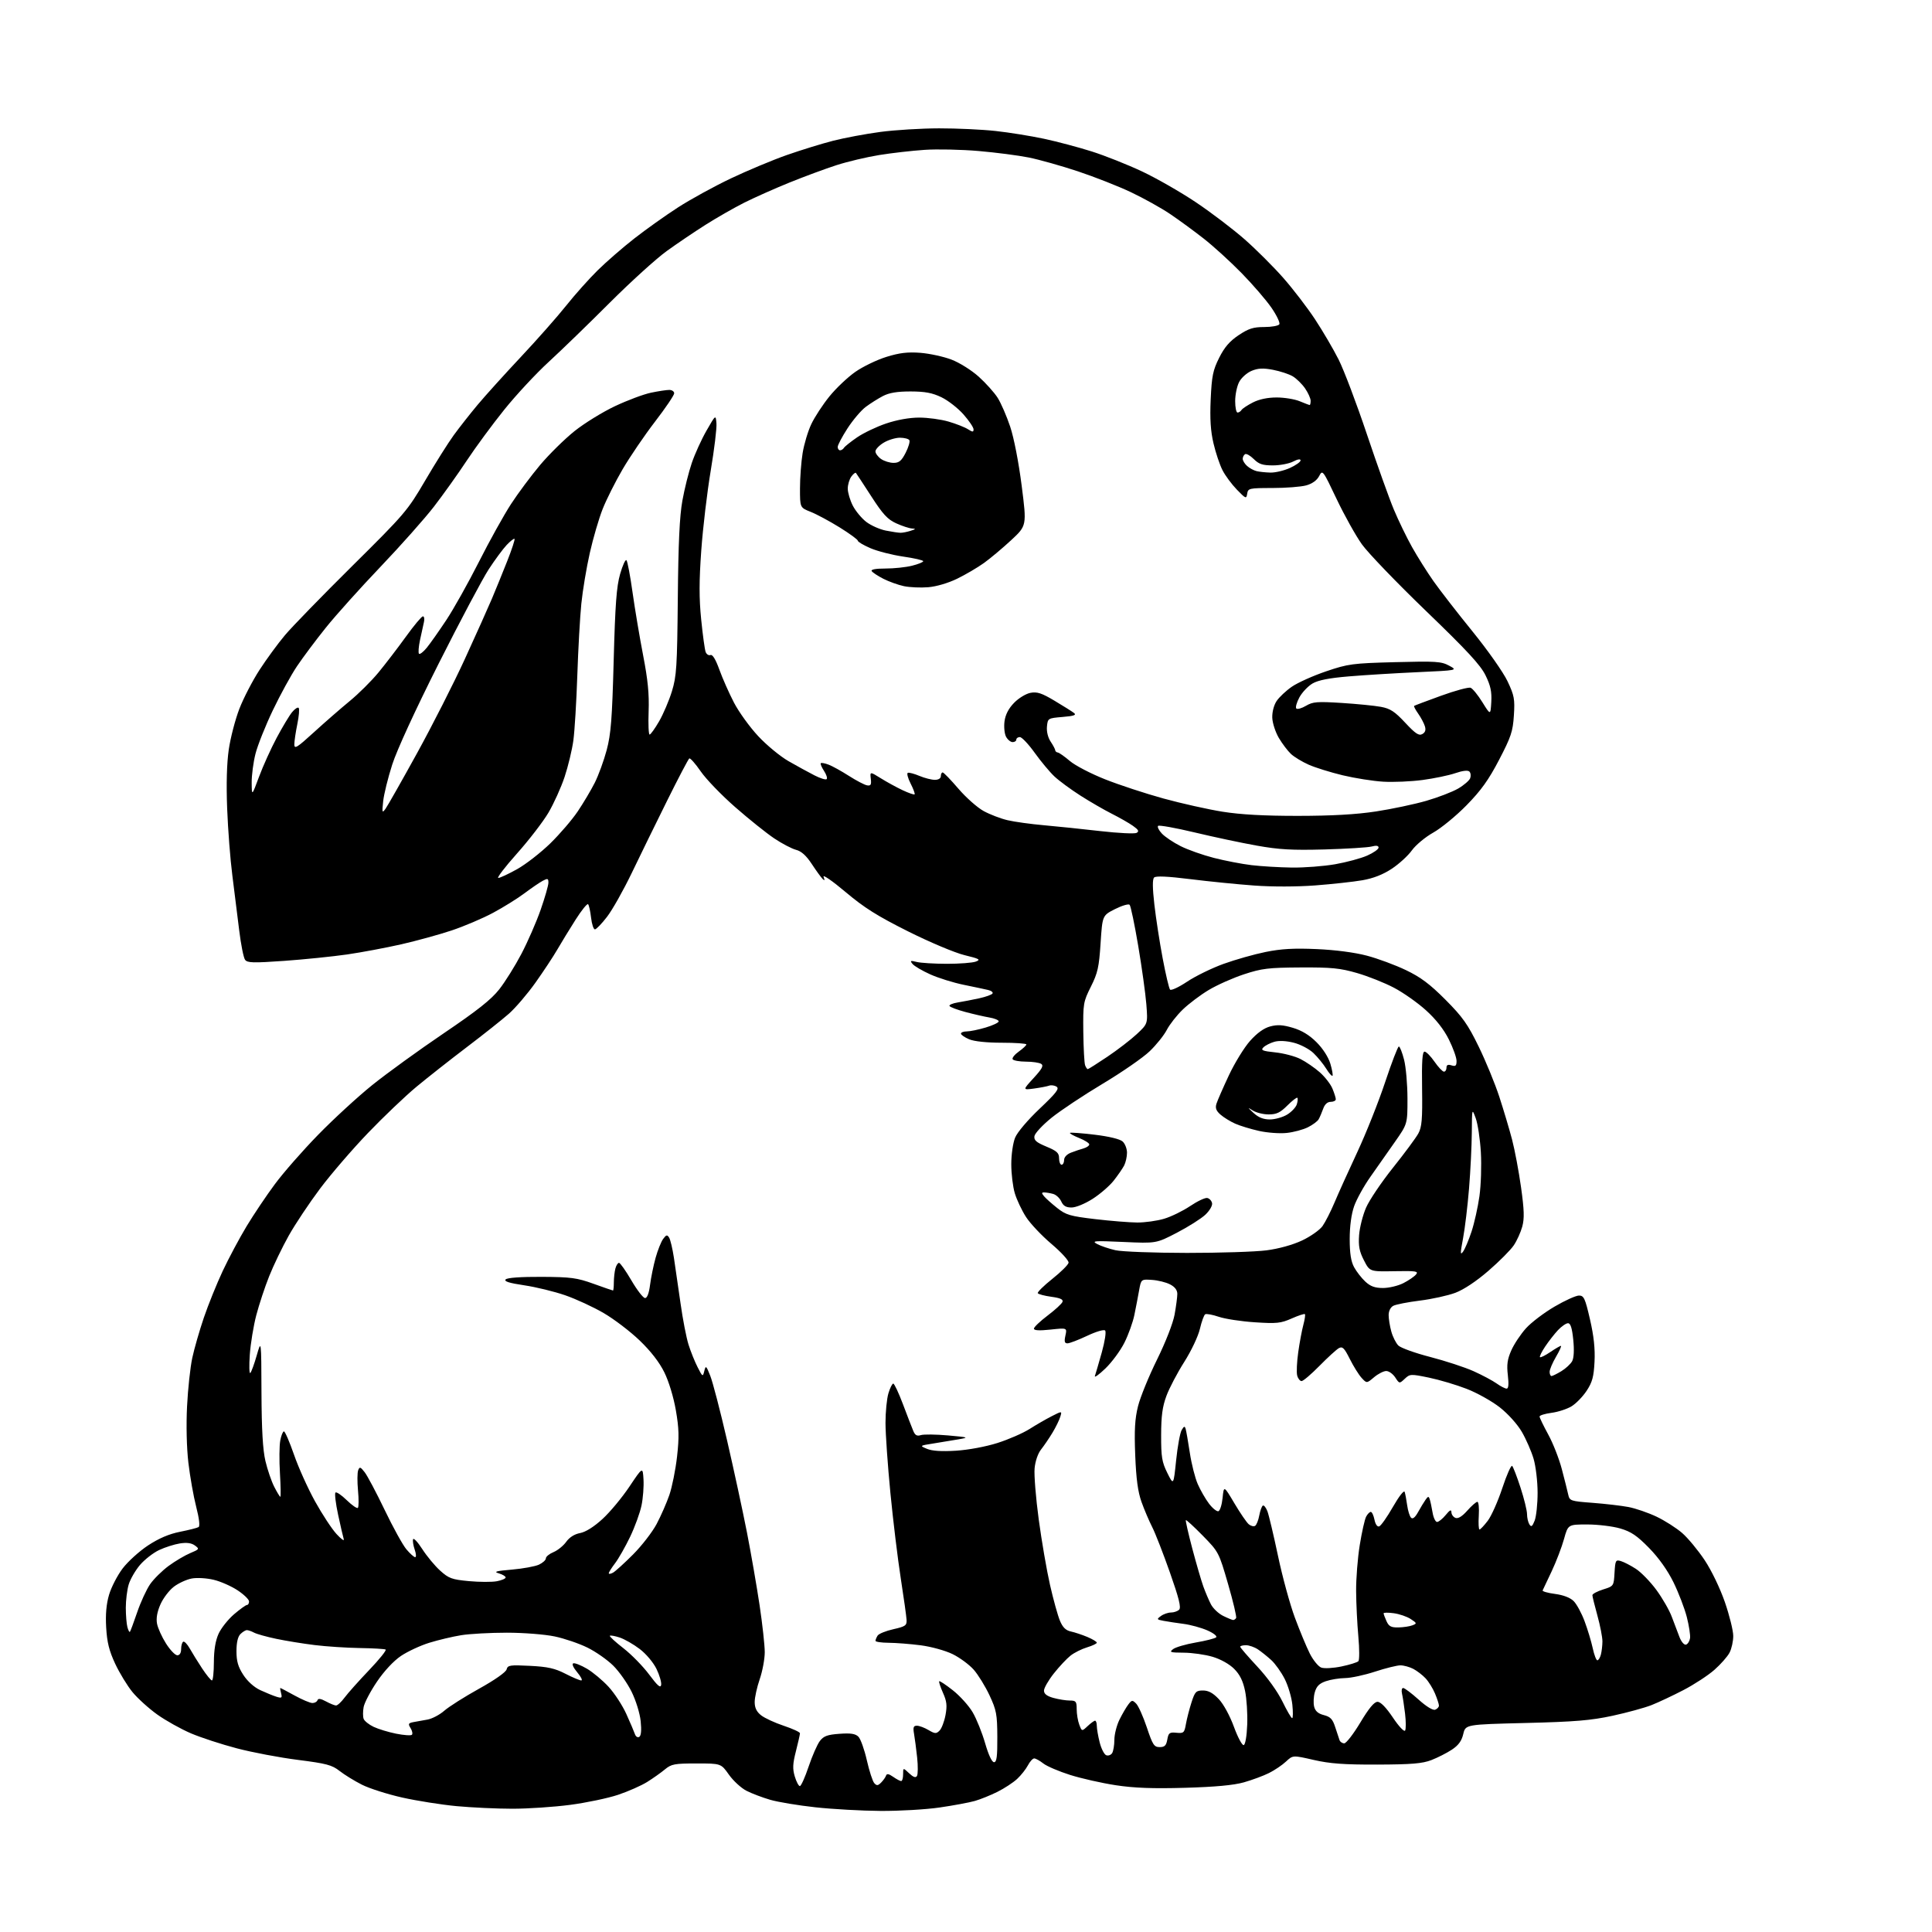 <?xml version="1.0" encoding="UTF-8" standalone="no"?>
<svg 
  version="1.1" 
  xmlns="http://www.w3.org/2000/svg" 
  xmlns:xlink="http://www.w3.org/1999/xlink" 
  xmlns:svg="http://www.w3.org/2000/svg"
  xmlns:rdf="http://www.w3.org/1999/02/22-rdf-syntax-ns#"
  xmlns:cc="http://creativecommons.org/ns#"
  xmlns:dc="http://purl.org/dc/elements/1.1/"
  viewBox="0 0 768 768"
  width="768"
  height="768"
>
<style>svg {background-color: white; }</style>"
<path stroke="none" fill="black" fill-rule="evenodd" d="M350.00,719.87C342.57,719.82 330.94,719.17 324.15,718.43C317.36,717.69 309.27,716.35 306.18,715.45C303.09,714.55 298.83,712.94 296.73,711.86C294.62,710.78 291.48,707.90 289.75,705.45C286.61,701.00 286.61,701.00 276.88,701.00C268.14,701.00 266.87,701.24 264.33,703.35C262.77,704.65 259.60,706.90 257.27,708.35C254.94,709.81 249.74,712.11 245.71,713.46C241.68,714.81 233.10,716.61 226.64,717.46C220.18,718.31 209.86,719.00 203.70,719.00C197.54,719.00 187.55,718.53 181.50,717.97C175.45,717.40 165.72,715.86 159.88,714.55C154.05,713.24 146.85,710.95 143.88,709.45C140.92,707.96 136.93,705.50 135.00,703.99C131.96,701.60 129.78,701.03 118.40,699.58C111.19,698.67 100.32,696.61 94.22,695.01C88.13,693.42 79.90,690.73 75.92,689.04C71.95,687.34 65.93,683.98 62.54,681.57C59.15,679.15 54.71,675.13 52.66,672.63C50.61,670.13 47.52,665.06 45.79,661.37C43.39,656.23 42.55,652.86 42.21,646.99C41.90,641.74 42.26,637.63 43.36,633.92C44.24,630.94 46.66,626.25 48.74,623.50C50.83,620.75 55.37,616.63 58.84,614.34C63.15,611.51 67.18,609.78 71.56,608.91C75.08,608.21 78.40,607.37 78.94,607.04C79.54,606.66 79.18,603.60 77.99,598.97C76.93,594.86 75.54,587.00 74.89,581.50C74.19,575.49 73.98,566.51 74.36,559.00C74.70,552.12 75.64,543.49 76.43,539.80C77.22,536.12 79.29,528.92 81.03,523.80C82.77,518.69 86.15,510.32 88.54,505.22C90.94,500.12 95.21,492.12 98.03,487.45C100.85,482.78 105.90,475.25 109.26,470.73C112.61,466.20 120.33,457.38 126.43,451.13C132.52,444.88 142.22,435.96 148.00,431.31C153.78,426.66 166.54,417.42 176.36,410.77C189.78,401.69 195.27,397.34 198.47,393.26C200.81,390.28 204.77,383.94 207.27,379.17C209.77,374.40 213.21,366.53 214.91,361.67C216.61,356.81 218.00,351.96 218.00,350.89C218.00,349.17 217.72,349.08 215.75,350.13C214.51,350.79 211.25,353.02 208.50,355.08C205.75,357.15 200.12,360.65 196.00,362.86C191.88,365.07 184.45,368.23 179.50,369.88C174.55,371.53 165.55,374.00 159.50,375.38C153.45,376.75 143.78,378.57 138.00,379.41C132.22,380.24 120.97,381.39 113.00,381.96C100.64,382.83 98.34,382.77 97.42,381.53C96.82,380.73 95.77,375.44 95.08,369.79C94.40,364.13 93.17,354.32 92.36,348.00C91.54,341.68 90.62,329.73 90.30,321.44C89.92,311.70 90.15,303.41 90.94,297.94C91.62,293.30 93.51,286.03 95.14,281.79C96.78,277.55 100.39,270.58 103.17,266.29C105.94,262.01 110.49,255.80 113.27,252.50C116.04,249.20 128.08,236.82 140.01,225.00C160.94,204.26 161.97,203.06 169.03,191.00C173.06,184.12 178.16,176.03 180.36,173.00C182.57,169.97 186.81,164.57 189.79,161.00C192.77,157.43 200.53,148.84 207.03,141.91C213.53,134.99 221.65,125.79 225.08,121.47C228.52,117.15 234.14,110.85 237.58,107.46C241.02,104.07 247.59,98.36 252.18,94.78C256.77,91.19 264.57,85.64 269.52,82.45C274.46,79.26 283.90,74.08 290.50,70.94C297.10,67.81 307.11,63.62 312.74,61.64C318.37,59.67 326.69,57.10 331.22,55.94C335.75,54.79 344.19,53.21 349.98,52.44C355.77,51.67 366.26,51.03 373.29,51.02C380.32,51.01 390.45,51.48 395.79,52.07C401.13,52.65 409.77,54.05 415.00,55.16C420.23,56.28 428.77,58.55 434.00,60.21C439.23,61.87 448.21,65.44 453.96,68.14C459.72,70.85 469.40,76.39 475.46,80.46C481.53,84.53 490.24,91.16 494.81,95.18C499.38,99.21 506.29,106.10 510.15,110.50C514.02,114.90 519.69,122.29 522.74,126.92C525.80,131.56 530.02,138.76 532.12,142.92C534.22,147.09 539.26,160.40 543.32,172.50C547.38,184.60 552.21,198.10 554.05,202.50C555.89,206.90 559.16,213.65 561.32,217.50C563.48,221.35 567.31,227.43 569.82,231.00C572.33,234.57 579.31,243.57 585.34,251.00C591.45,258.53 597.61,267.29 599.27,270.82C601.95,276.49 602.21,277.89 601.79,284.41C601.38,290.79 600.66,292.93 595.91,302.05C591.76,310.01 588.75,314.21 583.00,320.08C578.88,324.29 572.91,329.19 569.74,330.97C566.58,332.74 562.75,335.93 561.24,338.04C559.73,340.15 556.15,343.43 553.27,345.33C549.75,347.66 545.94,349.15 541.59,349.91C538.04,350.53 529.59,351.45 522.81,351.97C515.48,352.52 505.65,352.54 498.50,352.01C491.90,351.53 480.49,350.39 473.14,349.47C464.12,348.35 459.46,348.14 458.77,348.83C458.09,349.51 458.13,353.03 458.89,359.67C459.51,365.08 460.99,374.68 462.19,381.00C463.38,387.32 464.70,392.90 465.11,393.38C465.52,393.86 468.56,392.45 471.87,390.25C475.17,388.04 481.70,384.85 486.37,383.16C491.04,381.47 498.57,379.34 503.11,378.42C509.32,377.16 514.37,376.88 523.43,377.28C530.87,377.61 538.52,378.61 543.38,379.90C547.71,381.04 554.69,383.63 558.88,385.64C564.72,388.43 568.39,391.18 574.58,397.39C581.40,404.24 583.46,407.14 587.78,416.00C590.60,421.77 594.30,430.77 596.00,435.99C597.70,441.21 599.99,448.86 601.07,452.99C602.15,457.12 603.76,465.68 604.64,472.00C605.90,481.00 606.00,484.39 605.12,487.60C604.51,489.85 602.99,493.21 601.74,495.05C600.50,496.90 595.97,501.45 591.68,505.16C586.82,509.36 581.85,512.66 578.49,513.92C575.53,515.02 569.19,516.42 564.40,517.01C559.61,517.61 554.86,518.54 553.85,519.08C552.74,519.67 552.00,521.17 552.01,522.79C552.01,524.28 552.49,527.22 553.07,529.31C553.65,531.41 554.91,533.91 555.86,534.86C556.81,535.81 562.52,537.87 568.55,539.42C574.57,540.98 582.32,543.52 585.77,545.07C589.22,546.62 593.34,548.82 594.93,549.95C596.51,551.08 598.31,552.00 598.91,552.00C599.66,552.00 599.81,550.27 599.39,546.66C598.90,542.50 599.20,540.33 600.77,536.79C601.87,534.30 604.49,530.36 606.59,528.03C608.68,525.71 613.79,521.83 617.93,519.41C622.07,516.98 626.45,515.00 627.66,515.00C629.61,515.00 630.10,516.04 632.04,524.45C633.57,531.08 634.11,536.11 633.85,541.29C633.55,547.31 632.96,549.46 630.70,552.88C629.17,555.19 626.48,557.96 624.71,559.03C622.94,560.11 619.36,561.28 616.75,561.62C614.14,561.97 612.00,562.63 612.00,563.09C612.00,563.55 613.55,566.76 615.44,570.22C617.34,573.67 619.77,579.88 620.85,584.00C621.94,588.12 623.08,592.67 623.39,594.11C623.94,596.61 624.31,596.74 633.07,597.40C638.08,597.78 644.50,598.53 647.33,599.06C650.17,599.60 655.19,601.33 658.50,602.90C661.80,604.47 666.39,607.40 668.69,609.40C671.00,611.41 675.02,616.27 677.63,620.19C680.38,624.33 683.76,631.37 685.68,636.91C687.50,642.19 688.99,648.21 688.99,650.30C689.00,652.39 688.34,655.38 687.53,656.94C686.73,658.49 684.01,661.58 681.50,663.79C678.99,666.00 673.46,669.62 669.22,671.82C664.97,674.03 659.25,676.72 656.49,677.81C653.74,678.89 646.77,680.80 640.99,682.05C632.42,683.90 626.12,684.43 606.54,684.91C582.57,685.50 582.57,685.50 581.67,689.31C581.02,692.06 579.76,693.79 577.14,695.52C575.14,696.84 571.48,698.70 569.00,699.66C565.39,701.05 561.14,701.40 547.50,701.45C534.21,701.49 528.69,701.08 522.21,699.60C513.93,697.70 513.93,697.70 511.21,700.24C509.72,701.64 506.68,703.69 504.46,704.80C502.23,705.92 497.73,707.58 494.46,708.51C490.37,709.66 483.00,710.34 471.00,710.68C458.18,711.04 450.83,710.77 443.50,709.65C438.00,708.81 429.85,706.97 425.38,705.56C420.92,704.15 416.12,702.10 414.73,701.00C413.33,699.90 411.70,699.00 411.12,699.00C410.53,699.00 409.40,700.24 408.61,701.75C407.82,703.26 405.90,705.69 404.34,707.14C402.78,708.60 399.25,710.91 396.50,712.28C393.75,713.65 389.70,715.29 387.50,715.91C385.30,716.54 379.00,717.71 373.50,718.51C368.00,719.31 357.43,719.92 350.00,719.87zM317.96,710.00C318.44,710.00 320.01,706.51 321.44,702.25C322.87,697.99 324.89,693.41 325.91,692.07C327.43,690.10 328.90,689.56 333.71,689.21C338.22,688.89 340.02,689.17 341.23,690.37C342.11,691.25 343.61,695.46 344.58,699.73C345.55,704.00 346.88,708.09 347.53,708.82C348.51,709.91 348.99,709.87 350.27,708.59C351.12,707.73 352.00,706.49 352.22,705.83C352.51,704.96 353.30,705.10 355.04,706.31C356.36,707.24 357.79,708.00 358.22,708.00C358.65,708.00 359.00,706.80 359.00,705.33C359.00,702.65 359.00,702.65 361.39,704.90C363.08,706.48 364.00,706.80 364.51,705.98C364.91,705.34 364.94,702.04 364.58,698.65C364.22,695.27 363.66,691.04 363.35,689.25C362.89,686.63 363.11,686.00 364.48,686.00C365.42,686.00 367.50,686.77 369.09,687.72C371.67,689.23 372.17,689.26 373.49,687.94C374.31,687.12 375.37,684.35 375.85,681.78C376.55,678.01 376.36,676.28 374.84,672.90C373.81,670.59 373.14,668.53 373.35,668.32C373.56,668.11 376.02,669.74 378.81,671.95C381.61,674.16 385.14,678.08 386.66,680.68C388.18,683.27 390.40,688.79 391.60,692.94C392.94,697.59 394.30,700.50 395.14,700.50C396.20,700.50 396.49,698.29 396.45,690.48C396.41,681.45 396.10,679.82 393.35,673.93C391.67,670.34 388.85,665.76 387.08,663.74C385.31,661.73 381.53,658.94 378.68,657.54C375.77,656.12 370.20,654.58 366.00,654.03C361.87,653.50 356.14,653.05 353.25,653.03C350.36,653.01 348.01,652.66 348.02,652.25C348.02,651.84 348.41,650.90 348.87,650.17C349.33,649.45 352.14,648.30 355.11,647.64C359.90,646.56 360.49,646.15 360.38,643.96C360.31,642.61 359.28,635.20 358.08,627.50C356.88,619.80 355.02,604.50 353.95,593.50C352.88,582.50 352.00,569.95 352.00,565.62C352.00,561.28 352.52,555.99 353.16,553.87C353.80,551.74 354.66,550.00 355.09,550.00C355.51,550.00 357.25,553.71 358.96,558.25C360.67,562.79 362.50,567.54 363.04,568.81C363.77,570.56 364.52,570.97 366.06,570.48C367.19,570.12 372.02,570.18 376.81,570.60C385.16,571.35 385.32,571.41 381.00,572.16C378.52,572.59 374.02,573.34 371.00,573.81C365.50,574.68 365.50,574.68 368.50,575.94C370.52,576.79 374.29,577.03 380.00,576.68C384.93,576.37 391.86,575.08 396.50,573.61C400.90,572.21 406.64,569.71 409.26,568.05C411.88,566.39 415.86,564.09 418.10,562.95C422.18,560.87 422.18,560.87 421.48,563.18C421.10,564.46 419.71,567.30 418.39,569.50C417.06,571.70 415.02,574.70 413.85,576.18C412.59,577.76 411.54,580.82 411.27,583.68C411.02,586.33 411.76,595.48 412.91,604.00C414.06,612.52 416.08,624.25 417.40,630.05C418.72,635.85 420.49,642.24 421.34,644.26C422.44,646.91 423.65,648.10 425.68,648.54C427.23,648.87 430.19,649.86 432.25,650.72C434.31,651.59 436.00,652.61 436.00,652.99C436.00,653.37 434.26,654.20 432.14,654.84C430.01,655.48 427.04,656.96 425.55,658.14C424.05,659.32 421.06,662.51 418.91,665.23C416.76,667.95 415.00,671.02 415.00,672.04C415.00,673.34 416.13,674.22 418.75,674.95C420.81,675.52 423.74,675.99 425.25,675.99C427.72,676.00 428.00,676.36 428.00,679.43C428.00,681.32 428.46,684.09 429.03,685.58C430.06,688.29 430.06,688.29 432.35,686.15C433.60,684.97 434.94,684.00 435.31,684.00C435.69,684.00 436.00,684.93 436.00,686.06C436.00,687.19 436.51,690.15 437.14,692.64C437.77,695.13 438.94,697.42 439.74,697.73C440.54,698.04 441.60,697.66 442.09,696.90C442.57,696.13 442.98,693.73 442.98,691.57C442.99,689.40 443.91,685.80 445.02,683.57C446.13,681.33 447.71,678.62 448.53,677.55C449.90,675.75 450.15,675.72 451.64,677.21C452.53,678.10 454.43,682.35 455.88,686.66C458.21,693.65 458.77,694.50 460.99,694.50C462.97,694.50 463.59,693.89 464.02,691.50C464.49,688.84 464.90,688.53 467.66,688.80C470.54,689.07 470.81,688.83 471.43,685.30C471.80,683.21 472.79,679.36 473.63,676.75C475.01,672.46 475.45,672.00 478.21,672.00C480.39,672.00 482.19,672.98 484.51,675.44C486.39,677.44 488.91,682.06 490.52,686.48C492.05,690.65 493.79,693.90 494.40,693.70C495.04,693.49 495.62,690.09 495.79,685.54C495.96,681.25 495.57,675.23 494.93,672.16C494.10,668.17 492.86,665.66 490.58,663.38C488.69,661.49 485.22,659.55 482.02,658.60C479.06,657.72 473.91,656.99 470.57,656.97C465.16,656.94 464.70,656.78 466.34,655.54C467.35,654.78 471.40,653.60 475.34,652.92C479.28,652.25 482.92,651.32 483.43,650.87C483.95,650.40 482.44,649.21 479.93,648.10C477.49,647.04 473.25,645.87 470.50,645.52C467.75,645.16 464.18,644.62 462.56,644.31C459.78,643.79 459.72,643.68 461.50,642.38C462.53,641.62 464.33,641.00 465.49,641.00C466.65,641.00 468.11,640.49 468.73,639.87C469.58,639.02 468.64,635.25 465.06,625.09C462.42,617.58 459.25,609.45 458.01,607.02C456.77,604.59 454.86,600.10 453.77,597.05C452.33,593.04 451.64,587.90 451.27,578.50C450.87,568.49 451.13,564.01 452.38,559.00C453.27,555.42 456.66,547.10 459.92,540.50C463.36,533.52 466.29,526.02 466.92,522.57C467.51,519.30 468.00,515.60 468.00,514.34C468.00,512.83 467.02,511.54 465.11,510.56C463.52,509.73 460.28,508.93 457.91,508.78C453.61,508.50 453.61,508.50 452.80,513.00C452.36,515.48 451.52,519.85 450.93,522.72C450.35,525.59 448.57,530.54 446.98,533.72C445.39,536.90 441.98,541.52 439.40,544.00C436.82,546.48 434.95,547.80 435.25,546.95C435.54,546.10 436.77,541.89 437.98,537.59C439.21,533.17 439.79,529.39 439.30,528.90C438.81,528.41 435.69,529.33 432.13,531.02C428.66,532.66 425.15,534.00 424.33,534.00C423.19,534.00 423.00,533.28 423.52,530.91C424.20,527.82 424.20,527.82 417.60,528.53C413.09,529.01 411.00,528.89 411.00,528.15C411.00,527.55 413.44,525.23 416.41,522.98C419.39,520.73 422.06,518.28 422.35,517.53C422.73,516.54 421.51,515.98 417.94,515.49C415.22,515.12 412.80,514.48 412.54,514.07C412.29,513.67 414.88,511.11 418.28,508.40C421.69,505.69 424.61,502.80 424.77,501.97C424.93,501.14 421.93,497.84 417.98,494.49C414.09,491.20 409.53,486.37 407.86,483.77C406.18,481.17 404.18,476.93 403.41,474.36C402.63,471.79 402.00,466.59 402.00,462.81C402.00,458.93 402.67,454.32 403.53,452.22C404.41,450.08 408.56,445.19 413.28,440.72C419.90,434.45 421.21,432.75 420.00,431.98C419.18,431.45 417.85,431.26 417.05,431.56C416.25,431.85 413.55,432.37 411.05,432.71C406.50,433.32 406.50,433.32 410.88,428.54C414.28,424.83 414.95,423.58 413.88,422.90C413.12,422.42 410.39,422.02 407.81,422.02C405.23,422.01 402.86,421.58 402.55,421.08C402.23,420.57 403.33,419.19 404.99,418.01C406.64,416.83 408.00,415.56 408.00,415.18C408.00,414.81 403.61,414.50 398.25,414.50C392.24,414.50 387.25,413.97 385.25,413.13C383.46,412.37 382.00,411.36 382.00,410.88C382.00,410.40 383.04,410.00 384.32,410.00C385.59,410.00 388.97,409.31 391.82,408.46C394.67,407.61 397.00,406.51 397.00,406.01C397.00,405.50 395.31,404.80 393.25,404.46C391.19,404.11 386.90,403.12 383.72,402.27C380.55,401.42 377.72,400.36 377.45,399.91C377.17,399.47 378.64,398.83 380.72,398.49C382.80,398.15 386.64,397.41 389.25,396.84C391.87,396.27 394.25,395.41 394.54,394.93C394.84,394.45 394.05,393.82 392.79,393.53C391.53,393.23 387.16,392.31 383.07,391.47C378.99,390.64 373.03,388.78 369.84,387.35C366.64,385.91 363.46,384.05 362.76,383.20C361.66,381.86 361.87,381.76 364.41,382.39C366.01,382.79 371.41,383.12 376.41,383.13C381.41,383.13 386.57,382.74 387.89,382.25C389.96,381.47 389.37,381.13 383.39,379.68C379.55,378.74 369.64,374.57 361.00,370.25C348.73,364.11 343.54,360.85 336.07,354.55C330.88,350.18 326.97,347.48 327.38,348.55C327.93,350.00 327.83,350.21 326.99,349.38C326.36,348.76 324.42,346.08 322.68,343.43C320.49,340.10 318.55,338.36 316.44,337.82C314.76,337.39 310.85,335.34 307.76,333.27C304.67,331.20 297.70,325.62 292.28,320.87C286.85,316.13 280.68,309.73 278.56,306.65C276.44,303.58 274.39,301.26 274.01,301.49C273.62,301.73 269.67,309.26 265.23,318.21C260.78,327.17 254.44,340.12 251.14,347.00C247.83,353.88 243.41,361.72 241.31,364.44C239.22,367.16 237.05,369.41 236.50,369.44C235.95,369.47 235.26,367.38 234.96,364.79C234.66,362.20 234.13,359.79 233.77,359.44C233.41,359.08 231.16,361.87 228.77,365.64C226.37,369.41 223.11,374.75 221.52,377.50C219.93,380.25 216.02,386.16 212.84,390.64C209.66,395.11 204.91,400.67 202.28,402.98C199.65,405.30 192.10,411.29 185.50,416.30C178.90,421.31 169.90,428.40 165.50,432.05C161.10,435.71 152.46,443.94 146.31,450.35C140.15,456.76 131.57,466.72 127.25,472.47C122.93,478.23 117.31,486.67 114.76,491.22C112.21,495.77 108.72,503.01 107.01,507.30C105.29,511.59 102.99,518.57 101.88,522.80C100.77,527.04 99.61,534.10 99.30,538.50C98.99,542.90 99.08,546.18 99.50,545.78C99.92,545.39 101.07,542.24 102.06,538.78C103.86,532.50 103.86,532.50 103.94,553.50C104.00,568.28 104.47,576.36 105.51,580.78C106.33,584.24 107.90,588.85 109.02,591.03C110.13,593.21 111.22,595.00 111.44,595.00C111.66,595.00 111.59,590.79 111.28,585.64C110.97,580.50 111.03,574.65 111.41,572.64C111.78,570.64 112.44,569.00 112.87,569.00C113.30,569.00 115.10,573.16 116.87,578.25C118.63,583.34 122.39,591.68 125.22,596.79C128.05,601.90 131.89,607.75 133.76,609.79C135.63,611.83 136.93,612.76 136.65,611.85C136.37,610.95 135.36,606.56 134.40,602.11C133.44,597.65 132.97,593.70 133.35,593.32C133.73,592.94 135.74,594.30 137.83,596.34C139.92,598.37 141.91,599.75 142.26,599.40C142.62,599.05 142.64,595.93 142.31,592.46C141.99,588.99 142.02,585.39 142.38,584.46C142.95,582.97 143.27,583.07 144.95,585.22C146.01,586.56 149.59,593.31 152.90,600.20C156.20,607.10 160.10,614.15 161.54,615.87C162.99,617.59 164.56,619.00 165.04,619.00C165.51,619.00 165.43,617.66 164.86,616.02C164.29,614.38 163.99,612.52 164.21,611.87C164.42,611.23 166.07,612.99 167.87,615.80C169.67,618.60 172.86,622.45 174.97,624.35C178.38,627.43 179.62,627.89 186.38,628.52C190.54,628.91 195.54,628.93 197.48,628.57C199.42,628.21 201.00,627.53 201.00,627.06C201.00,626.60 199.76,625.86 198.25,625.42C196.08,624.79 197.18,624.48 203.50,623.94C207.90,623.56 212.74,622.67 214.25,621.97C215.76,621.26 217.00,620.13 217.00,619.46C217.00,618.79 218.36,617.68 220.03,616.99C221.69,616.30 223.96,614.46 225.07,612.91C226.35,611.11 228.36,609.83 230.59,609.42C232.81,609.00 236.10,606.94 239.50,603.82C242.47,601.11 247.28,595.32 250.20,590.96C255.50,583.04 255.50,583.04 255.80,588.10C255.97,590.88 255.62,595.54 255.01,598.45C254.41,601.36 252.37,606.97 250.48,610.91C248.58,614.86 245.90,619.57 244.52,621.39C243.13,623.20 242.00,625.01 242.00,625.39C242.00,625.78 242.77,625.67 243.70,625.15C244.64,624.62 248.22,621.37 251.66,617.92C255.10,614.47 259.30,609.04 261.00,605.85C262.70,602.66 264.98,597.45 266.08,594.28C267.17,591.10 268.55,584.23 269.14,579.00C270.01,571.27 269.92,567.84 268.66,560.59C267.76,555.39 265.86,549.12 264.09,545.54C262.13,541.54 258.70,537.11 254.28,532.87C250.55,529.28 244.12,524.38 240.00,521.98C235.88,519.57 228.99,516.39 224.69,514.90C220.40,513.41 213.07,511.62 208.41,510.93C202.32,510.02 200.24,509.36 201.02,508.58C201.69,507.91 207.06,507.53 215.30,507.57C227.00,507.63 229.34,507.95 235.93,510.32C240.01,511.79 243.50,513.00 243.68,513.00C243.85,513.00 244.01,511.54 244.01,509.75C244.02,507.96 244.30,505.49 244.63,504.25C244.96,503.01 245.61,502.00 246.07,502.00C246.53,502.00 248.75,505.15 251.00,509.00C253.25,512.85 255.69,516.00 256.42,516.00C257.26,516.00 257.98,514.11 258.41,510.75C258.78,507.86 259.77,503.02 260.61,500.00C261.45,496.98 262.80,493.60 263.61,492.50C264.85,490.82 265.22,490.74 265.99,491.98C266.49,492.79 267.34,496.38 267.89,499.97C268.44,503.56 269.62,511.68 270.51,518.00C271.39,524.33 272.83,531.75 273.70,534.50C274.56,537.25 276.19,541.30 277.32,543.50C279.29,547.36 279.38,547.41 279.97,545.01C280.55,542.68 280.71,542.81 282.34,546.90C283.31,549.31 286.31,560.85 289.01,572.53C291.71,584.22 295.27,600.69 296.92,609.14C298.57,617.59 300.83,630.65 301.96,638.17C303.08,645.69 304.00,654.06 304.00,656.77C304.00,659.47 303.10,664.30 302.00,667.50C300.90,670.70 300.00,674.78 300.00,676.58C300.00,678.90 300.75,680.44 302.55,681.86C303.96,682.97 308.01,684.84 311.55,686.02C315.10,687.20 318.00,688.54 318.00,689.00C318.00,689.46 317.28,692.66 316.40,696.10C315.11,701.14 315.02,703.11 315.94,706.18C316.57,708.28 317.48,710.00 317.96,710.00zM534.36,693.00C535.15,693.00 538.01,689.29 540.74,684.75C544.17,679.02 546.27,676.50 547.59,676.50C548.82,676.50 550.99,678.73 553.69,682.75C556.05,686.27 558.17,688.53 558.55,687.93C558.91,687.33 558.91,684.30 558.53,681.17C558.16,678.05 557.61,674.49 557.32,673.25C557.02,672.01 557.23,671.00 557.78,671.00C558.33,671.00 561.09,673.07 563.90,675.60C567.01,678.40 569.61,679.98 570.51,679.63C571.33,679.32 572.00,678.58 572.00,678.00C572.00,677.41 571.30,675.27 570.45,673.23C569.60,671.19 567.91,668.47 566.70,667.17C565.49,665.87 563.28,664.18 561.80,663.40C560.31,662.63 558.01,662.00 556.68,662.00C555.35,662.00 550.81,663.12 546.60,664.50C542.38,665.88 537.04,667.03 534.72,667.06C532.40,667.09 528.94,667.65 527.03,668.31C524.45,669.20 523.34,670.31 522.66,672.68C522.16,674.43 522.04,677.01 522.39,678.41C522.84,680.20 523.98,681.20 526.26,681.78C528.87,682.45 529.75,683.39 530.77,686.56C531.47,688.73 532.25,691.06 532.49,691.75C532.74,692.44 533.58,693.00 534.36,693.00zM254.12,690.43C254.86,689.97 255.05,687.81 254.68,684.20C254.36,681.08 252.79,675.98 251.08,672.52C249.42,669.13 246.13,664.46 243.78,662.13C241.42,659.79 236.80,656.56 233.50,654.94C230.20,653.31 224.35,651.32 220.50,650.51C216.58,649.69 208.21,649.03 201.50,649.02C194.90,649.02 186.72,649.47 183.32,650.02C179.92,650.57 174.23,651.92 170.67,653.02C167.11,654.12 162.04,656.48 159.39,658.26C156.47,660.23 152.74,664.23 149.87,668.46C147.27,672.29 144.88,676.84 144.55,678.57C144.23,680.31 144.23,682.43 144.56,683.29C144.89,684.14 146.67,685.57 148.53,686.45C150.38,687.33 154.41,688.55 157.47,689.17C160.54,689.78 163.36,689.98 163.74,689.60C164.11,689.22 163.88,688.04 163.22,686.97C162.17,685.29 162.30,684.98 164.25,684.58C165.49,684.34 168.01,683.88 169.87,683.57C171.72,683.26 174.75,681.67 176.60,680.05C178.45,678.43 184.67,674.49 190.42,671.30C196.61,667.87 201.09,664.73 201.38,663.62C201.83,661.93 202.71,661.79 210.69,662.20C217.70,662.55 220.57,663.19 224.72,665.32C227.59,666.80 230.44,668.00 231.06,668.00C231.67,668.00 230.96,666.55 229.48,664.79C227.88,662.89 227.23,661.42 227.90,661.20C228.52,660.99 230.96,661.96 233.32,663.34C235.68,664.73 239.54,667.95 241.89,670.50C244.25,673.05 247.43,677.92 248.97,681.32C250.51,684.72 252.04,688.32 252.38,689.31C252.72,690.34 253.48,690.82 254.12,690.43zM513.65,683.00C514.00,683.00 514.03,680.59 513.73,677.64C513.42,674.69 512.05,670.08 510.68,667.39C509.31,664.70 506.91,661.33 505.34,659.90C503.78,658.48 501.39,656.56 500.03,655.65C498.67,654.74 496.53,654.00 495.28,654.00C494.02,654.00 493.00,654.27 493.00,654.61C493.00,654.94 496.05,658.47 499.77,662.46C503.78,666.75 507.86,672.42 509.78,676.36C511.56,680.01 513.30,683.00 513.65,683.00zM133.56,677.96C134.15,677.98 135.68,676.57 136.98,674.81C138.28,673.06 142.66,668.15 146.72,663.90C150.78,659.65 153.74,655.97 153.30,655.72C152.86,655.47 148.22,655.20 143.00,655.12C137.78,655.04 129.71,654.51 125.08,653.94C120.45,653.37 113.56,652.25 109.77,651.45C105.97,650.65 102.03,649.55 101.00,649.00C99.97,648.45 98.68,648.00 98.14,648.00C97.59,648.00 96.44,648.71 95.57,649.57C94.54,650.60 94.00,652.95 94.00,656.37C94.00,660.37 94.64,662.59 96.72,665.79C98.37,668.35 101.01,670.72 103.47,671.86C105.69,672.89 108.58,674.07 109.90,674.48C111.99,675.13 112.22,674.96 111.74,673.11C111.44,671.95 111.30,671.00 111.43,671.00C111.57,671.00 114.11,672.34 117.09,673.98C120.07,675.62 123.25,676.97 124.17,676.98C125.08,676.99 126.00,676.49 126.21,675.86C126.48,675.07 127.49,675.21 129.55,676.32C131.17,677.20 132.98,677.94 133.56,677.96zM262.82,669.78C263.00,668.77 262.17,665.91 260.97,663.43C259.73,660.88 256.86,657.46 254.32,655.52C251.86,653.64 248.28,651.59 246.36,650.95C244.44,650.32 242.67,650.00 242.43,650.24C242.19,650.48 244.61,652.71 247.81,655.19C251.01,657.68 255.62,662.39 258.06,665.67C261.39,670.13 262.58,671.17 262.82,669.78zM84.25,668.00C84.66,668.00 85.01,664.74 85.02,660.75C85.04,655.88 85.65,652.17 86.89,649.44C87.90,647.21 90.67,643.73 93.04,641.69C95.42,639.66 97.73,638.00 98.18,638.00C98.63,638.00 99.00,637.37 99.00,636.59C99.00,635.82 96.96,633.84 94.47,632.19C91.97,630.53 87.69,628.64 84.94,627.99C82.16,627.32 78.29,627.09 76.22,627.48C74.18,627.86 70.98,629.32 69.13,630.73C67.28,632.13 64.87,635.29 63.79,637.74C62.47,640.72 62.02,643.28 62.42,645.43C62.75,647.20 64.36,650.75 65.99,653.32C67.62,655.90 69.64,658.00 70.48,658.00C71.42,658.00 72.00,657.08 72.00,655.56C72.00,654.22 72.37,652.89 72.82,652.61C73.27,652.34 74.44,653.55 75.43,655.30C76.42,657.06 78.64,660.64 80.36,663.25C82.09,665.86 83.84,668.00 84.25,668.00zM533.28,662.44C536.53,661.76 539.55,660.82 539.98,660.35C540.42,659.88 540.41,655.45 539.96,650.50C539.51,645.55 539.11,637.45 539.08,632.50C539.04,627.55 539.69,619.29 540.53,614.14C541.36,609.00 542.50,603.94 543.06,602.89C543.61,601.85 544.45,601.00 544.91,601.00C545.37,601.00 546.03,602.39 546.37,604.09C546.74,605.93 547.49,607.01 548.24,606.77C548.93,606.55 551.40,603.06 553.71,599.01C556.14,594.77 558.12,592.25 558.38,593.07C558.63,593.86 559.08,596.26 559.38,598.41C559.68,600.57 560.37,602.77 560.92,603.32C561.58,603.98 562.52,603.22 563.71,601.08C564.69,599.30 566.03,597.10 566.68,596.18C567.69,594.74 567.93,594.71 568.35,596.00C568.62,596.83 569.12,599.19 569.47,601.25C569.81,603.31 570.62,605.00 571.26,605.00C571.90,605.00 573.44,603.76 574.68,602.25C576.34,600.22 576.94,599.93 576.96,601.14C576.98,602.05 577.71,603.06 578.58,603.39C579.62,603.79 581.24,602.79 583.27,600.50C584.97,598.58 586.78,597.00 587.28,597.00C587.78,597.00 588.03,599.48 587.84,602.50C587.65,605.53 587.78,608.00 588.13,608.00C588.48,608.00 589.95,606.44 591.40,604.54C592.85,602.64 595.46,596.78 597.20,591.52C598.94,586.26 600.70,582.30 601.11,582.73C601.53,583.15 603.03,587.04 604.44,591.38C605.85,595.71 607.01,600.44 607.02,601.88C607.02,603.32 607.45,605.16 607.96,605.97C608.70,607.13 609.12,606.83 610.05,604.47C610.69,602.83 611.22,597.84 611.22,593.37C611.21,588.86 610.50,582.85 609.62,579.87C608.75,576.92 606.66,572.14 604.99,569.25C603.23,566.20 599.55,562.10 596.23,559.48C593.08,557.00 587.12,553.67 583.00,552.08C578.88,550.48 572.13,548.48 568.02,547.63C560.79,546.14 560.46,546.16 558.41,548.09C556.28,550.08 556.28,550.08 554.62,547.54C553.70,546.14 552.10,545.00 551.05,545.00C550.01,545.00 547.83,546.11 546.22,547.47C543.29,549.94 543.29,549.94 541.25,547.72C540.14,546.50 538.03,543.13 536.58,540.23C534.38,535.84 533.66,535.12 532.22,535.91C531.28,536.43 527.81,539.59 524.53,542.93C521.25,546.27 518.04,549.00 517.40,549.00C516.76,549.00 515.97,548.00 515.65,546.78C515.33,545.55 515.52,541.39 516.07,537.53C516.61,533.66 517.53,528.77 518.10,526.65C518.67,524.53 518.95,522.61 518.72,522.39C518.49,522.16 516.12,522.94 513.45,524.12C509.14,526.03 507.49,526.20 498.82,525.63C493.45,525.28 487.00,524.30 484.50,523.45C482.00,522.60 479.56,522.15 479.08,522.45C478.60,522.75 477.65,525.36 476.98,528.25C476.30,531.18 473.56,536.98 470.76,541.39C468.00,545.73 464.81,551.80 463.67,554.89C462.08,559.17 461.58,562.87 461.57,570.50C461.55,579.15 461.88,581.17 464.02,585.50C466.50,590.50 466.50,590.50 467.53,580.50C468.10,575.00 469.08,569.60 469.72,568.50C470.64,566.90 470.96,566.80 471.31,568.00C471.56,568.83 472.30,573.10 472.97,577.50C473.63,581.90 475.05,587.50 476.12,589.94C477.19,592.39 479.21,595.90 480.62,597.75C482.03,599.59 483.70,600.93 484.34,600.73C484.98,600.52 485.73,598.13 486.00,595.43C486.50,590.51 486.50,590.51 490.69,597.58C493.00,601.48 495.57,605.23 496.40,605.92C497.23,606.61 498.36,606.89 498.92,606.55C499.47,606.21 500.22,604.37 500.57,602.45C500.93,600.54 501.57,598.76 502.00,598.50C502.42,598.24 503.24,599.26 503.82,600.76C504.39,602.27 506.29,610.25 508.03,618.50C509.76,626.75 512.78,637.77 514.72,643.00C516.66,648.23 519.33,654.66 520.66,657.30C521.99,659.94 524.04,662.45 525.22,662.89C526.42,663.33 529.97,663.13 533.28,662.44zM634.97,660.00C635.41,660.00 636.04,658.99 636.37,657.75C636.70,656.51 636.98,654.14 636.99,652.48C636.99,650.82 636.10,646.21 635.00,642.24C633.90,638.27 633.00,634.61 633.00,634.11C633.00,633.60 634.91,632.58 637.25,631.84C641.48,630.51 641.50,630.48 641.80,625.20C642.09,620.27 642.26,619.94 644.30,620.55C645.51,620.90 648.20,622.29 650.27,623.63C652.35,624.97 656.02,628.74 658.44,632.03C660.85,635.31 663.62,640.13 664.58,642.75C665.54,645.36 666.92,649.00 667.65,650.84C668.39,652.72 669.52,653.99 670.24,653.76C670.93,653.53 671.64,652.38 671.82,651.20C671.99,650.02 671.41,646.23 670.53,642.78C669.64,639.33 667.26,633.12 665.24,629.00C662.87,624.19 659.39,619.29 655.53,615.34C650.72,610.43 648.40,608.86 644.07,607.59C641.08,606.72 635.19,606.00 630.98,606.00C623.33,606.00 623.33,606.00 621.72,611.78C620.84,614.96 618.65,620.70 616.85,624.53C615.05,628.36 613.42,631.82 613.22,632.21C613.03,632.59 615.23,633.23 618.13,633.61C621.49,634.06 624.18,635.09 625.56,636.47C626.75,637.65 628.70,641.25 629.90,644.47C631.10,647.68 632.55,652.49 633.13,655.15C633.70,657.82 634.53,660.00 634.97,660.00zM51.63,648.70C51.84,648.49 53.14,645.00 54.52,640.95C55.90,636.89 58.22,631.85 59.67,629.75C61.12,627.66 64.44,624.38 67.05,622.46C69.65,620.55 73.51,618.27 75.61,617.39C79.27,615.86 79.35,615.73 77.47,614.35C76.11,613.36 74.25,613.11 71.50,613.54C69.30,613.89 65.59,615.07 63.25,616.17C60.92,617.27 57.50,619.93 55.66,622.08C53.83,624.23 51.80,627.73 51.16,629.86C50.52,631.99 50.01,636.15 50.01,639.12C50.02,642.08 50.30,645.53 50.64,646.79C50.98,648.05 51.42,648.91 51.63,648.70zM555.91,646.93C557.88,646.89 560.38,646.51 561.46,646.09C563.31,645.37 563.27,645.22 560.75,643.57C559.28,642.61 556.26,641.58 554.04,641.28C551.82,640.98 550.00,641.00 550.00,641.32C550.00,641.64 550.52,643.05 551.16,644.45C552.10,646.52 553.00,646.99 555.91,646.93zM490.19,643.98C490.57,643.99 491.10,643.64 491.37,643.20C491.65,642.76 490.21,636.68 488.18,629.69C484.53,617.08 484.45,616.92 478.12,610.45C474.61,606.87 471.58,604.09 471.39,604.27C471.21,604.46 472.36,609.54 473.95,615.56C475.55,621.58 477.52,628.36 478.34,630.64C479.16,632.91 480.52,636.11 481.36,637.74C482.21,639.37 484.38,641.43 486.20,642.33C488.01,643.22 489.81,643.96 490.19,643.98zM616.75,547.00C617.16,546.99 618.93,546.12 620.69,545.05C622.44,543.98 624.36,542.19 624.97,541.07C625.65,539.78 625.81,536.60 625.39,532.51C624.92,527.89 624.31,526.00 623.31,526.00C622.54,526.00 620.74,527.24 619.32,528.75C617.91,530.26 615.61,533.20 614.23,535.27C612.84,537.34 611.91,539.24 612.16,539.49C612.41,539.74 614.25,538.83 616.25,537.47C618.26,536.11 620.16,535.00 620.49,535.00C620.82,535.00 619.94,536.95 618.54,539.34C617.14,541.72 616.00,544.42 616.00,545.34C616.00,546.25 616.34,547.00 616.75,547.00zM549.78,512.00C552.14,512.00 555.78,511.13 557.86,510.07C559.93,509.01 562.20,507.47 562.88,506.64C563.98,505.32 562.94,505.16 554.31,505.32C544.50,505.50 544.50,505.50 542.19,501.00C540.37,497.47 539.95,495.32 540.26,491.00C540.48,487.98 541.73,483.04 543.04,480.04C544.35,477.04 549.18,469.88 553.77,464.14C558.36,458.39 562.87,452.30 563.80,450.59C565.21,448.02 565.47,445.00 565.30,432.75C565.14,421.78 565.40,418.01 566.30,418.04C566.96,418.06 568.73,419.86 570.24,422.04C571.75,424.22 573.44,426.00 573.99,426.00C574.55,426.00 575.00,425.29 575.00,424.43C575.00,423.32 575.58,423.05 577.00,423.50C578.62,424.01 579.00,423.68 579.00,421.73C579.00,420.40 577.62,416.56 575.93,413.18C573.94,409.18 570.78,405.15 566.85,401.61C563.55,398.61 557.82,394.58 554.12,392.64C550.43,390.69 543.83,388.07 539.45,386.80C532.69,384.85 529.33,384.51 517.00,384.58C504.16,384.65 501.58,384.97 494.50,387.30C490.10,388.74 483.80,391.55 480.50,393.53C477.20,395.50 472.55,399.01 470.17,401.31C467.78,403.61 464.93,407.25 463.82,409.40C462.71,411.54 459.65,415.37 457.00,417.90C454.36,420.44 445.97,426.24 438.35,430.80C430.73,435.36 421.57,441.45 418.00,444.33C414.43,447.22 411.37,450.51 411.20,451.64C410.96,453.27 411.94,454.12 415.95,455.79C420.15,457.54 421.00,458.32 421.00,460.44C421.00,461.85 421.45,463.00 422.00,463.00C422.55,463.00 423.00,462.15 423.00,461.12C423.00,459.99 424.10,458.82 425.75,458.19C427.26,457.61 429.51,456.85 430.75,456.50C431.99,456.15 433.00,455.44 433.00,454.92C433.00,454.41 431.18,453.26 428.96,452.37C426.74,451.48 425.10,450.56 425.33,450.34C425.55,450.11 429.96,450.44 435.12,451.06C440.81,451.74 445.19,452.80 446.25,453.75C447.21,454.61 448.00,456.62 448.00,458.22C448.00,459.82 447.48,462.11 446.86,463.32C446.23,464.52 444.37,467.21 442.73,469.30C441.10,471.38 437.33,474.65 434.36,476.55C431.28,478.52 427.67,480.00 425.96,480.00C423.76,480.00 422.66,479.36 421.86,477.58C421.25,476.26 419.80,474.91 418.63,474.60C417.46,474.28 415.88,474.02 415.13,474.01C414.01,474.00 413.99,474.28 415.03,475.54C415.73,476.38 418.08,478.48 420.24,480.19C423.75,482.97 425.36,483.44 435.33,484.62C441.47,485.34 449.01,485.95 452.07,485.97C455.13,485.98 459.93,485.32 462.74,484.48C465.55,483.65 470.20,481.38 473.09,479.44C475.97,477.50 479.03,476.05 479.90,476.22C480.77,476.39 481.63,477.32 481.82,478.29C482.01,479.28 480.83,481.29 479.11,482.90C477.43,484.46 472.37,487.67 467.85,490.02C459.63,494.29 459.63,494.29 446.57,493.70C434.93,493.17 433.79,493.26 436.13,494.52C437.58,495.30 440.87,496.41 443.44,496.99C446.02,497.56 458.78,498.04 471.81,498.05C484.84,498.06 499.08,497.60 503.45,497.03C508.27,496.41 513.83,494.87 517.55,493.13C520.92,491.55 524.60,488.96 525.73,487.38C526.85,485.79 529.00,481.57 530.50,478.00C532.00,474.43 536.08,465.40 539.57,457.93C543.05,450.47 548.02,437.99 550.61,430.18C553.21,422.38 555.66,416.00 556.06,416.00C556.47,416.00 557.40,418.36 558.14,421.25C558.88,424.14 559.48,431.06 559.49,436.64C559.50,446.78 559.50,446.78 554.50,453.92C551.75,457.84 547.37,464.08 544.77,467.78C542.16,471.48 539.25,476.75 538.28,479.50C537.18,482.66 536.53,487.45 536.53,492.50C536.53,498.22 537.03,501.42 538.27,503.72C539.23,505.49 541.25,508.08 542.75,509.47C544.79,511.36 546.56,512.00 549.78,512.00zM581.58,497.56C582.33,496.54 583.84,492.96 584.95,489.60C586.06,486.25 587.48,479.90 588.10,475.50C588.72,471.10 588.97,463.23 588.66,458.00C588.35,452.77 587.43,446.70 586.62,444.50C585.14,440.50 585.14,440.50 585.07,450.10C585.03,455.39 584.54,465.42 583.97,472.40C583.40,479.38 582.33,488.31 581.59,492.24C580.45,498.25 580.45,499.11 581.58,497.56zM511.50,450.36C508.75,450.66 503.79,450.30 500.48,449.56C497.17,448.82 492.90,447.52 490.98,446.66C489.07,445.81 486.45,444.20 485.17,443.08C483.44,441.57 483.03,440.48 483.55,438.78C483.94,437.53 486.16,432.45 488.48,427.50C490.80,422.55 494.60,416.37 496.92,413.77C499.69,410.66 502.42,408.69 504.90,408.03C507.79,407.25 509.91,407.38 513.93,408.57C517.50,409.63 520.53,411.47 523.36,414.32C525.87,416.82 528.06,420.24 528.84,422.85C529.55,425.24 529.93,427.40 529.68,427.65C529.43,427.90 528.31,426.62 527.18,424.80C526.06,422.99 523.78,420.20 522.12,418.61C520.45,417.01 516.95,415.17 514.30,414.50C511.30,413.73 508.40,413.60 506.55,414.13C504.93,414.60 502.98,415.59 502.23,416.34C501.08,417.49 501.82,417.80 506.95,418.34C510.29,418.69 514.81,419.88 516.98,420.99C519.16,422.10 522.60,424.46 524.62,426.24C526.64,428.02 528.91,430.92 529.65,432.70C530.39,434.48 531.00,436.40 531.00,436.97C531.00,437.54 530.09,438.00 528.98,438.00C527.67,438.00 526.60,438.98 525.98,440.75C525.44,442.26 524.63,444.15 524.18,444.94C523.73,445.73 521.82,447.15 519.93,448.10C518.04,449.05 514.25,450.07 511.50,450.36zM504.81,445.00C506.84,444.99 509.92,444.13 511.66,443.07C513.40,442.01 515.13,440.17 515.50,438.99C515.88,437.81 515.98,436.64 515.72,436.39C515.47,436.14 513.68,437.52 511.73,439.47C508.90,442.30 507.43,443.00 504.32,443.00C502.19,443.00 499.33,442.29 497.97,441.42C495.81,440.03 495.85,440.15 498.31,442.42C500.27,444.22 502.22,445.00 504.81,445.00zM432.40,425.00C432.65,425.00 436.15,422.79 440.18,420.08C444.20,417.38 449.48,413.32 451.90,411.07C456.29,406.96 456.29,406.96 455.69,399.23C455.35,394.98 453.90,384.52 452.46,376.00C451.02,367.48 449.49,360.13 449.04,359.67C448.60,359.22 445.99,359.99 443.23,361.38C438.22,363.92 438.22,363.92 437.50,374.93C436.88,384.46 436.36,386.80 433.64,392.22C430.62,398.26 430.51,398.95 430.63,410.22C430.71,416.67 431.03,422.63 431.35,423.47C431.67,424.31 432.14,425.00 432.40,425.00zM198.08,349.00C198.75,349.00 202.13,347.42 205.59,345.49C209.04,343.56 214.97,338.94 218.77,335.24C222.56,331.53 227.48,325.80 229.69,322.50C231.91,319.20 234.94,314.09 236.43,311.15C237.91,308.21 240.05,302.36 241.17,298.15C242.86,291.78 243.33,285.83 243.95,262.50C244.55,240.27 245.07,233.20 246.50,228.20C247.49,224.73 248.63,222.25 249.03,222.70C249.44,223.14 250.53,228.90 251.45,235.50C252.38,242.10 254.27,253.35 255.65,260.50C257.53,270.18 258.09,275.86 257.84,282.75C257.65,287.84 257.83,292.00 258.23,292.00C258.63,292.00 260.33,289.64 262.00,286.75C263.67,283.86 265.96,278.50 267.09,274.82C268.94,268.81 269.18,265.12 269.44,237.82C269.64,215.97 270.15,205.12 271.26,199.00C272.10,194.32 273.79,187.57 275.01,184.00C276.23,180.43 278.86,174.64 280.86,171.16C284.50,164.81 284.50,164.81 284.80,168.27C284.97,170.17 283.94,178.66 282.52,187.12C281.10,195.58 279.41,209.81 278.77,218.75C277.89,230.96 277.88,237.81 278.73,246.25C279.35,252.44 280.15,258.26 280.51,259.19C280.87,260.11 281.73,260.66 282.43,260.39C283.25,260.07 284.50,262.13 285.96,266.20C287.21,269.67 289.82,275.56 291.76,279.29C293.70,283.03 298.04,289.03 301.40,292.63C304.75,296.23 310.20,300.72 313.50,302.60C316.80,304.49 321.40,307.01 323.73,308.20C326.05,309.40 328.25,310.08 328.61,309.72C328.98,309.36 328.50,307.88 327.56,306.44C326.61,305.00 326.04,303.63 326.28,303.39C326.52,303.14 327.92,303.40 329.38,303.96C330.85,304.51 334.48,306.52 337.45,308.42C340.42,310.32 343.67,312.02 344.67,312.19C346.15,312.44 346.44,311.95 346.16,309.59C345.82,306.69 345.82,306.69 350.16,309.39C352.55,310.88 356.45,313.01 358.83,314.13C361.22,315.25 363.35,315.99 363.57,315.77C363.79,315.54 363.07,313.60 361.97,311.44C360.87,309.28 360.38,307.37 360.89,307.20C361.40,307.03 363.49,307.59 365.53,308.45C367.57,309.30 370.31,310.00 371.62,310.00C373.07,310.00 374.00,309.41 374.00,308.50C374.00,307.68 374.34,307.03 374.75,307.06C375.16,307.10 377.98,310.01 381.00,313.54C384.02,317.06 388.54,321.06 391.04,322.42C393.54,323.78 397.81,325.42 400.54,326.05C403.27,326.69 409.77,327.59 415.00,328.05C420.23,328.51 430.33,329.56 437.46,330.38C444.59,331.19 451.05,331.51 451.82,331.08C452.91,330.47 452.57,329.84 450.36,328.28C448.79,327.17 445.02,325.02 442.00,323.50C438.98,321.98 433.35,318.73 429.50,316.27C425.65,313.81 420.99,310.38 419.15,308.65C417.31,306.92 413.78,302.69 411.31,299.25C408.85,295.81 406.19,293.00 405.41,293.00C404.64,293.00 404.00,293.45 404.00,294.00C404.00,294.55 403.34,295.00 402.54,295.00C401.73,295.00 400.55,294.04 399.92,292.86C399.29,291.68 399.02,288.92 399.31,286.73C399.67,284.07 400.92,281.64 403.11,279.39C404.92,277.52 407.83,275.75 409.64,275.41C412.28,274.91 414.11,275.52 419.20,278.56C422.67,280.63 426.14,282.81 426.92,283.41C428.00,284.24 426.94,284.62 422.42,285.00C416.56,285.49 416.50,285.54 416.18,288.82C415.99,290.82 416.58,293.21 417.66,294.82C418.64,296.29 419.46,297.84 419.47,298.25C419.49,298.66 419.95,299.06 420.50,299.14C421.05,299.21 423.20,300.73 425.29,302.51C427.37,304.29 433.67,307.57 439.29,309.79C444.90,312.02 455.35,315.45 462.50,317.42C469.65,319.38 480.23,321.75 486.00,322.67C493.24,323.82 502.56,324.33 516.00,324.32C529.42,324.31 539.07,323.77 546.94,322.57C553.23,321.61 562.23,319.71 566.94,318.35C571.65,316.99 577.36,314.79 579.63,313.47C581.91,312.14 584.06,310.29 584.42,309.36C584.77,308.43 584.64,307.24 584.11,306.71C583.51,306.11 581.44,306.34 578.47,307.36C575.89,308.24 570.04,309.45 565.48,310.06C560.91,310.67 553.87,310.97 549.84,310.73C545.80,310.49 538.56,309.34 533.74,308.19C528.92,307.03 522.85,305.14 520.25,303.99C517.65,302.84 514.46,300.91 513.17,299.70C511.87,298.49 509.71,295.62 508.35,293.33C507.00,291.03 505.83,287.43 505.75,285.33C505.67,283.07 506.36,280.35 507.46,278.69C508.47,277.15 511.22,274.57 513.57,272.95C515.92,271.34 522.04,268.60 527.17,266.86C535.94,263.89 537.59,263.67 554.55,263.22C570.82,262.79 572.95,262.93 576.05,264.61C579.50,266.47 579.50,266.47 563.50,267.20C554.70,267.60 542.44,268.35 536.26,268.87C528.40,269.52 524.04,270.37 521.76,271.69C519.97,272.74 517.61,275.23 516.52,277.23C515.44,279.24 514.89,281.22 515.30,281.64C515.72,282.05 517.46,281.57 519.16,280.56C521.89,278.95 523.60,278.82 533.32,279.43C539.40,279.82 546.43,280.51 548.94,280.98C552.66,281.67 554.43,282.83 558.59,287.29C562.67,291.66 564.03,292.57 565.39,291.80C566.57,291.14 566.88,290.19 566.41,288.68C566.04,287.48 564.85,285.24 563.76,283.69C562.67,282.15 561.94,280.76 562.14,280.60C562.34,280.45 567.14,278.63 572.81,276.58C578.48,274.52 583.78,273.09 584.59,273.40C585.40,273.71 587.51,276.30 589.28,279.16C592.50,284.35 592.50,284.35 592.81,279.05C593.04,274.95 592.53,272.56 590.53,268.47C588.52,264.36 583.21,258.62 566.86,242.87C555.27,231.70 543.79,219.77 541.36,216.35C538.93,212.94 534.42,204.86 531.34,198.39C525.82,186.77 525.73,186.66 524.37,189.27C523.48,190.95 521.63,192.29 519.24,192.95C517.18,193.52 511.14,193.99 505.82,193.99C496.55,194.00 496.12,194.10 495.78,196.25C495.45,198.38 495.22,198.29 491.68,194.64C489.62,192.52 487.04,189.04 485.96,186.91C484.87,184.78 483.26,180.00 482.39,176.27C481.23,171.36 480.92,166.55 481.27,158.74C481.69,149.46 482.16,147.19 484.63,142.24C486.74,138.03 488.80,135.63 492.36,133.25C496.33,130.60 498.21,130.00 502.55,130.00C505.48,130.00 508.18,129.51 508.55,128.92C508.92,128.32 507.51,125.36 505.43,122.34C503.35,119.31 498.01,113.12 493.57,108.58C489.13,104.04 482.35,97.86 478.50,94.85C474.65,91.83 468.63,87.43 465.12,85.06C461.62,82.69 454.62,78.80 449.58,76.41C444.54,74.02 435.04,70.29 428.46,68.10C421.88,65.92 413.12,63.45 409.00,62.62C404.88,61.79 395.89,60.62 389.03,60.03C382.18,59.44 372.50,59.23 367.53,59.57C362.57,59.90 354.45,60.83 349.50,61.63C344.55,62.43 336.90,64.24 332.50,65.66C328.10,67.08 319.70,70.19 313.82,72.57C307.95,74.95 299.85,78.56 295.82,80.58C291.80,82.61 284.90,86.55 280.50,89.34C276.10,92.13 269.12,96.84 265.00,99.82C260.88,102.79 250.69,112.04 242.36,120.36C234.04,128.69 223.13,139.26 218.12,143.86C213.11,148.45 205.16,157.00 200.45,162.86C195.74,168.71 189.03,177.83 185.53,183.12C182.03,188.42 176.17,196.63 172.51,201.38C168.84,206.13 159.30,216.87 151.30,225.26C143.30,233.64 133.50,244.55 129.53,249.50C125.56,254.45 120.39,261.36 118.04,264.86C115.69,268.36 111.38,276.23 108.45,282.36C105.52,288.49 102.42,296.26 101.56,299.64C100.70,303.02 100.02,308.20 100.05,311.14C100.10,316.50 100.10,316.50 102.98,308.75C104.56,304.50 107.72,297.52 110.00,293.25C112.28,288.99 115.02,284.42 116.10,283.11C117.17,281.79 118.35,281.02 118.72,281.39C119.09,281.75 118.85,284.66 118.19,287.84C117.54,291.02 117.00,294.65 117.00,295.91C117.00,297.88 118.07,297.22 124.75,291.12C129.01,287.23 135.41,281.65 138.96,278.73C142.52,275.82 147.69,270.67 150.46,267.31C153.23,263.94 158.13,257.55 161.34,253.10C164.56,248.64 167.60,245.00 168.11,245.00C168.62,245.00 168.81,246.01 168.53,247.25C168.25,248.49 167.55,251.70 166.97,254.38C166.40,257.07 166.21,259.54 166.56,259.88C166.90,260.22 168.29,259.15 169.64,257.50C170.99,255.85 174.48,250.90 177.40,246.50C180.32,242.10 186.15,231.69 190.36,223.38C194.56,215.06 200.31,204.71 203.13,200.38C205.95,196.04 211.18,189.04 214.74,184.80C218.31,180.57 224.43,174.54 228.36,171.39C232.29,168.25 239.55,163.77 244.50,161.44C249.45,159.11 255.88,156.70 258.80,156.10C261.71,155.49 264.98,155.00 266.05,155.00C267.12,155.00 268.00,155.61 268.00,156.35C268.00,157.09 264.58,162.15 260.39,167.60C256.21,173.04 250.42,181.55 247.52,186.50C244.63,191.45 241.04,198.59 239.55,202.37C238.06,206.15 235.76,214.00 234.45,219.83C233.13,225.66 231.62,234.72 231.09,239.96C230.56,245.21 229.84,258.05 229.49,268.50C229.14,278.95 228.43,290.59 227.92,294.36C227.40,298.13 225.83,304.66 224.43,308.86C223.03,313.06 220.14,319.45 218.01,323.06C215.88,326.66 210.25,333.98 205.49,339.31C200.74,344.64 197.40,349.00 198.08,349.00zM513.50,344.87C518.45,344.94 526.21,344.34 530.75,343.55C535.29,342.75 541.03,341.20 543.50,340.10C545.98,339.01 548.00,337.58 548.00,336.94C548.00,336.15 547.10,336.01 545.25,336.50C543.74,336.90 535.30,337.42 526.50,337.67C513.53,338.02 508.42,337.73 499.50,336.13C493.45,335.05 482.33,332.69 474.78,330.88C467.24,329.08 460.75,327.92 460.36,328.30C459.98,328.69 460.65,330.07 461.87,331.36C463.08,332.65 466.42,334.90 469.29,336.34C472.16,337.79 478.10,339.89 482.50,341.02C486.90,342.15 493.65,343.45 497.50,343.91C501.35,344.37 508.55,344.80 513.50,344.87zM153.25,321.50C154.05,320.40 159.67,310.50 165.73,299.50C171.79,288.50 180.36,271.62 184.77,262.00C189.18,252.38 194.03,241.57 195.54,238.00C197.05,234.43 199.79,227.70 201.62,223.06C203.46,218.42 204.77,214.43 204.53,214.20C204.30,213.97 202.90,215.07 201.41,216.64C199.93,218.21 196.71,222.57 194.26,226.33C191.81,230.08 182.86,246.94 174.38,263.78C165.08,282.25 157.75,298.19 155.91,303.95C154.22,309.20 152.61,315.75 152.32,318.50C151.83,323.07 151.91,323.33 153.25,321.50zM369.00,233.43C365.98,233.68 361.63,233.49 359.34,233.01C357.06,232.53 353.38,231.21 351.16,230.08C348.95,228.95 346.85,227.57 346.51,227.01C346.11,226.37 348.12,226.00 352.00,226.00C355.36,226.00 360.11,225.50 362.56,224.88C365.00,224.27 367.00,223.46 367.00,223.08C367.00,222.71 363.42,221.88 359.03,221.25C354.65,220.61 348.80,219.11 346.03,217.92C343.27,216.73 341.00,215.39 341.00,214.95C341.00,214.50 337.74,212.12 333.75,209.64C329.76,207.17 324.59,204.39 322.25,203.47C318.00,201.78 318.00,201.78 318.01,194.14C318.01,189.94 318.48,183.61 319.06,180.09C319.63,176.56 321.18,171.38 322.51,168.59C323.83,165.79 327.07,160.84 329.71,157.58C332.34,154.33 336.98,149.94 340.00,147.83C343.02,145.72 348.58,143.04 352.35,141.87C357.57,140.25 360.78,139.87 365.85,140.25C369.51,140.54 375.07,141.74 378.20,142.94C381.40,144.15 386.17,147.15 389.06,149.74C391.89,152.29 395.29,156.08 396.61,158.17C397.92,160.26 400.15,165.38 401.55,169.56C403.05,174.03 404.93,183.69 406.13,193.06C408.16,208.96 408.16,208.96 401.95,214.73C398.53,217.90 393.66,221.99 391.12,223.81C388.58,225.63 383.80,228.43 380.50,230.04C376.96,231.77 372.25,233.16 369.00,233.43zM358.00,211.79C358.82,211.80 360.62,211.44 362.00,211.00C364.09,210.33 364.17,210.18 362.50,210.08C361.40,210.01 358.59,209.09 356.26,208.03C352.82,206.47 350.96,204.45 346.35,197.30C343.22,192.46 340.48,188.28 340.25,188.00C340.02,187.73 339.20,188.38 338.42,189.44C337.64,190.51 337.00,192.66 337.00,194.23C337.00,195.80 337.90,198.84 338.99,200.98C340.09,203.13 342.51,206.05 344.38,207.48C346.25,208.90 349.74,210.45 352.14,210.92C354.54,211.40 357.18,211.79 358.00,211.79zM505.00,187.86C506.93,187.91 510.41,187.09 512.75,186.03C515.09,184.97 517.00,183.61 517.00,183.02C517.00,182.36 515.87,182.53 514.05,183.47C512.43,184.31 508.81,185.00 506.00,185.00C501.89,185.00 500.42,184.51 498.39,182.48C497.00,181.10 495.45,180.22 494.94,180.54C494.42,180.86 494.00,181.70 494.00,182.40C494.00,183.11 494.79,184.39 495.75,185.24C496.71,186.10 498.40,187.01 499.50,187.28C500.60,187.55 503.07,187.81 505.00,187.86zM355.20,184.00C357.42,184.00 358.36,183.20 360.02,179.97C361.15,177.75 361.81,175.50 361.48,174.97C361.15,174.43 359.45,174.00 357.69,174.00C355.94,174.01 353.04,174.90 351.25,175.99C349.46,177.08 348.00,178.63 348.00,179.43C348.00,180.23 349.00,181.59 350.22,182.44C351.44,183.30 353.69,184.00 355.20,184.00zM333.94,179.00C334.46,179.00 335.16,178.56 335.49,178.01C335.83,177.47 338.17,175.60 340.70,173.86C343.23,172.12 348.42,169.64 352.24,168.35C356.59,166.88 361.52,166.00 365.41,166.00C368.84,166.00 374.08,166.71 377.07,167.59C380.06,168.46 383.51,169.82 384.75,170.61C386.64,171.81 387.00,171.82 387.00,170.66C387.00,169.90 385.21,167.25 383.02,164.76C380.83,162.27 376.89,159.20 374.27,157.93C370.61,156.16 367.76,155.63 362.00,155.61C356.67,155.60 353.49,156.13 351.00,157.42C349.07,158.42 345.99,160.37 344.14,161.75C342.30,163.13 339.03,166.98 336.89,170.29C334.75,173.60 333.00,176.92 333.00,177.66C333.00,178.39 333.42,179.00 333.94,179.00zM491.94,164.00C492.46,164.00 493.16,163.54 493.51,162.99C493.85,162.43 495.89,161.08 498.03,159.99C500.53,158.71 503.91,158.00 507.49,158.00C510.56,158.00 514.68,158.68 516.65,159.50C518.63,160.32 520.41,161.00 520.62,161.00C520.83,161.00 521.00,160.24 521.00,159.31C521.00,158.38 520.01,156.18 518.80,154.41C517.58,152.64 515.37,150.47 513.87,149.58C512.38,148.70 508.84,147.54 506.01,147.00C502.07,146.25 500.08,146.36 497.50,147.43C495.64,148.21 493.43,150.20 492.57,151.87C491.70,153.54 491.00,156.95 491.00,159.45C491.00,161.95 491.42,164.00 491.94,164.00z" />

</svg>